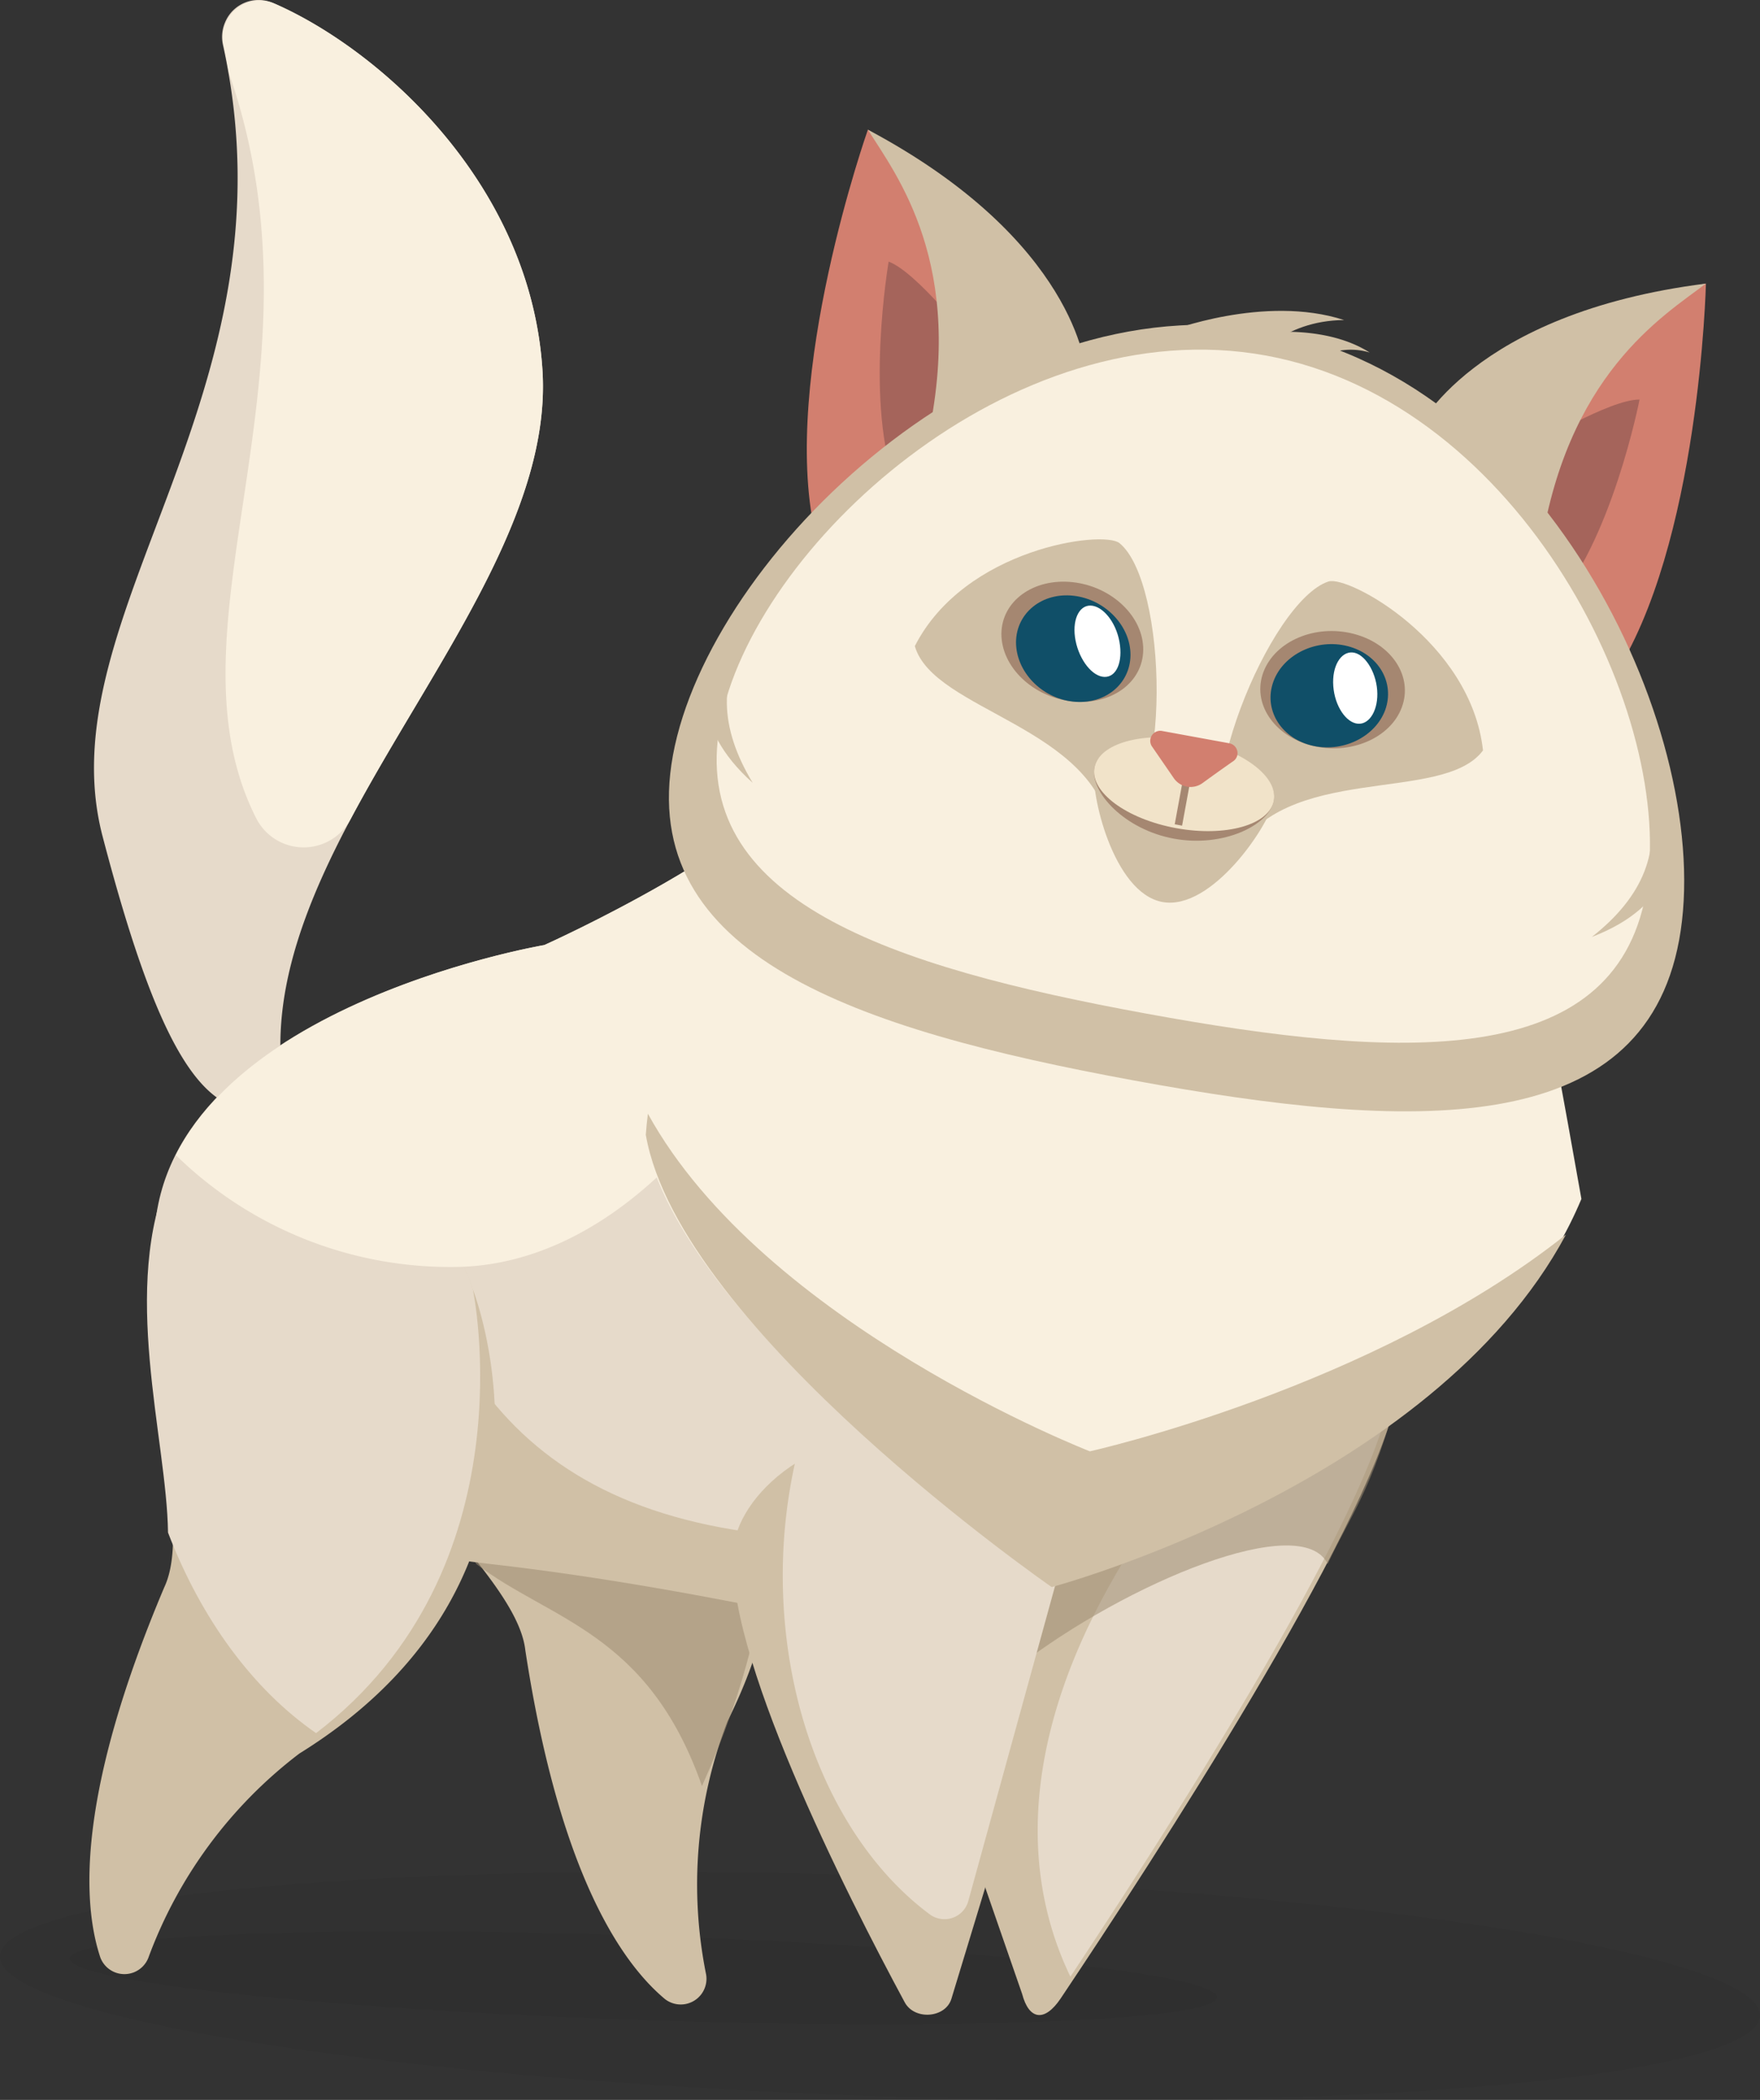 <svg xmlns="http://www.w3.org/2000/svg" width="234.65" height="279.97" viewBox="0 0 234.65 279.97">
  <rect x="0" y="0" width="234.65" height="279.97" fill="#333333" stroke="none"/>
  <defs>
    <style>
      .cls-1 {
        fill: #c3c3c3;
      }

      .cls-2 {
        fill: #ececec;
      }

      .cls-3 {
        opacity: 0.29;
      }

      .cls-4 {
        fill: #354349;
      }

      .cls-5 {
        opacity: 0.05;
      }

      .cls-5, .cls-8 {
        isolation: isolate;
      }

      .cls-6 {
        fill: #e6daca;
      }

      .cls-7 {
        fill: #d0c0a6;
      }

      .cls-8 {
        fill: #a08d72;
        opacity: 0.56;
      }

      .cls-9 {
        fill: #f9f0df;
      }

      .cls-10 {
        fill: #d27f6f;
      }

      .cls-11 {
        fill: #a5645b;
      }

      .cls-12 {
        fill: #a58771;
      }

      .cls-13 {
        fill: #f1e3c9;
      }

      .cls-14 {
        fill: none;
        stroke: #a58771;
        stroke-miterlimit: 10;
      }

      .cls-15 {
        fill: #104f68;
      }

      .cls-16 {
        fill: #fff;
      }
    </style>
  </defs>
  <title>КотРесурс 3</title>
  <g id="Слой_2" data-name="Слой 2">
    <g id="Слой_1-2" data-name="Слой 1">
      <path class="cls-1" d="M32.61,193.58C26.93,194.29,31,177,30,166.73s3.62-10.81,9.3-11.52,11.75,14,12.74,24.24S38.29,192.88,32.61,193.58Z"/>
      <path class="cls-1" d="M119.33,193.78c5.83.6-.29-16.71-.47-27S114,156,108.13,155.38,97.85,169.66,98,180,113.51,193.17,119.33,193.78Z"/>
      <path class="cls-2" d="M172.86,163a14.93,14.93,0,0,0-6.52,5.94,1.75,1.75,0,0,0,3,1.77,11.68,11.68,0,0,1,5.27-4.68c2-1,.25-4-1.77-3Z"/>
      <path class="cls-2" d="M165,159.84a15,15,0,0,0-6.53,5.94,1.76,1.76,0,0,0,3,1.77,11.65,11.65,0,0,1,5.26-4.68c2-1,.25-4-1.77-3Z"/>
      <g class="cls-3">
        <path class="cls-4" d="M165.5,164.58c-17.34-7.36-37.59-13-47.85-10.67a39.12,39.12,0,0,0-4.23,1.2c-.87-.21-1.79-.39-2.74-.57-4.83-.93-9.64,9.12-11.47,18.45a12.53,12.53,0,0,0-.77,4.41h0l-.81,11.69h0c-.31,4.34-1,8,10.63,12.2,2.06-5.56-3.27-8,1.7-12.72C120.53,178.59,146,168.22,165.5,164.58Zm-67.06,12.9c0,.37-.06.74-.08,1.1,0-.37,0-.76.08-1.14Z"/>
      </g>
      <ellipse class="cls-5" cx="117.32" cy="264.76" rx="14.68" ry="117.39" transform="translate(-151.26 373.07) rotate(-88.06)"/>
      <ellipse class="cls-5" cx="85.77" cy="263.7" rx="5.62" ry="76.51" transform="translate(-180.67 340.5) rotate(-88.06)"/>
      <path class="cls-6" d="M36.38.39A4.83,4.83,0,0,0,30,3a4.89,4.89,0,0,0-.27,3C40,52.64,6,82.06,13.67,111.48c8.11,31,14.62,39.75,24.56,35.53-7.39-32.67,36-66,34.1-97.53C70.8,24.23,50.24,6.35,36.38.39Z"/>
      <path class="cls-7" d="M113.34,199.7l22.93,66.13c.92,3.5,3,3.8,5.14.62,12.66-18.9,40.36-61.59,44.63-79.46,2.26-9.42-2.93-23-18.81-19.25S113.91,192.75,113.34,199.7Z"/>
      <path class="cls-6" d="M182.11,172.42a18.1,18.1,0,0,1,3,15c-4,16.89-29,55.92-42.4,76.12-3.43-7.15-8.44-22.22,1.41-44.56C153.56,197.57,174.46,175.74,182.11,172.42Z"/>
      <path class="cls-7" d="M84.16,164.56S117.16,189,97,229.47a60.54,60.54,0,0,0-2.86,33.77,3.43,3.43,0,0,1-5.47,3.3c-6-5-14.14-17.16-18.63-46.51-1.27-11.26-25.39-27.21-27.71-47.9C39.47,146.91,70,153.13,84.16,164.56Z"/>
      <path class="cls-8" d="M63.51,208.53c-6.71-10.59-18.11-19.45-20.36-36-3.38-24.88,28.56-19.55,42.44-7.93,0,0,31.81,20.6,8,73.53C86.4,217.59,73.35,216.05,63.51,208.53Z"/>
      <path class="cls-6" d="M109.09,101.2C102.85,112.43,72.57,126,72.57,126s-52.22,8.83-52,40.06c-.48,26.71,14.78,38.63,44.35,42s61.52,11.44,61.52,11.44l14.3-11.44,33.86-50.55S130.65,102.42,109.09,101.2Z"/>
      <path class="cls-7" d="M51.59,150.34C57,183.58,71,205.19,114.3,205.19c19.36,0,6.44-2.31,20.74-11L126.93,220h0S95,211.86,65.42,208.53s-44.83-15.27-44.36-42C21,158.33,46.28,155.71,51.59,150.34Z"/>
      <path class="cls-7" d="M144.58,208.15l-17.73,58.33c-.78,2.59-4.92,2.91-6.23.48-7.8-14.47-24.39-47.17-22.78-60.85.85-7.22,11.93-17.61,29.09-14.74S146.49,202.83,144.58,208.15Z"/>
      <path class="cls-7" d="M63,171.8S78.29,210,39.9,233.8a60.45,60.45,0,0,0-20.13,27.25,3.43,3.43,0,0,1-6.39-.06c-2.47-7.41-3.05-22,8.52-49.36,4.82-10.26-7.36-36.49,1.52-55.32C34.24,133.35,57,154.64,63,171.8Z"/>
      <path class="cls-6" d="M22.4,204.33c-.16-12.53-6.45-32.72.33-48,10.18-23,34.58-1.67,40.3,15.49,0,0,7.89,37.27-20.89,59.25C33.76,225.28,26.84,215.9,22.4,204.33Z"/>
      <path class="cls-9" d="M23.44,154C34.3,132.49,72.57,126,72.57,126s30.28-13.59,36.52-24.82a15,15,0,0,1,1.64.2,42.3,42.3,0,0,1,.23,4.36c0,26.33-22.5,63.18-50.55,63.18A52.24,52.24,0,0,1,23.44,154Z"/>
      <path class="cls-9" d="M192,103.85c11.09,9.18,13.83,28.13,18.84,56-15.5,37-70.34,51.27-70.34,51.27S90.45,177.29,85.92,151.3c1.19-16.93,13.62-45.43,24.56-53.65C130.25,82.8,173,88.08,192,103.85Z"/>
      <path class="cls-7" d="M179.2,42.67c-8.36.07-12.16,5.52-12.16,5.52l-11.28-4S168.57,39.21,179.2,42.67Z"/>
      <path class="cls-7" d="M182.61,47a8.71,8.71,0,0,0-7.74,1.36l-6-4S176.88,43.35,182.61,47Z"/>
      <path class="cls-10" d="M115.71,17.29s-11.67,33-7.07,53.59,23.54-11.29,23.54-11.29l-.6-20.48S121.85,20.84,115.71,17.29Z"/>
      <path class="cls-11" d="M118.48,34.88s-3.34,19.34,1.15,30.32,12-8.47,12-8.47l-2.27-11.27S122.21,36.27,118.48,34.88Z"/>
      <path class="cls-7" d="M115.71,17.29c3.74,6,13.19,17.94,7.86,41.69s21.17-9.69,21.17-9.69S143.54,32.1,115.71,17.29Z"/>
      <path class="cls-10" d="M227.44,37.81s-.81,35-12.43,52.6S197,71.5,197,71.5l7.84-18.93S220.44,39,227.44,37.81Z"/>
      <path class="cls-11" d="M218.59,53.27s-3.74,19.26-11.85,27.93S198.57,69,198.57,69l6.13-9.73S214.61,53.24,218.59,53.27Z"/>
      <path class="cls-7" d="M227.44,37.81c-5.64,4.3-18.71,12.08-22.16,36.17S188.93,57.4,188.93,57.4,196.16,41.76,227.44,37.81Z"/>
      <path class="cls-7" d="M89.72,100.69c-4.9,26.72,24.34,36.54,61.38,43.35s67.86,8,72.77-18.71-17.38-74.4-54.42-81.2S94.63,74,89.72,100.69Z"/>
      <path class="cls-9" d="M96,96.55c-4.31,23.46,22.63,32.32,56.71,38.57s62.4,7.56,66.71-15.9-16.52-65.55-50.6-71.81S100.34,73.1,96,96.55Z"/>
      <path class="cls-7" d="M212.23,124.92c6.87-5.38,9.34-11.58,7.32-18.74,2.37-.09,3.09,7.36,3.09,7.36S223.21,120.71,212.23,124.92Z"/>
      <path class="cls-7" d="M100.35,104.37c-4.51-7.47-4.61-14.14-.18-20.11C98,83.33,94.67,90,94.67,90S91.59,96.53,100.35,104.37Z"/>
      <path class="cls-7" d="M145.91,102.35c-.6,3.24,2.47,16.7,9.07,17.91s14.25-10.27,14.85-13.51-6.09,3-12.69,1.79S146.5,99.12,145.91,102.35Z"/>
      <path class="cls-7" d="M149.25,72.41c-2.16-1.75-20.62.67-27.28,13.73,2.47,8.71,24.33,10.71,26.14,25.1C156.46,107.36,155.64,77.6,149.25,72.41Z"/>
      <path class="cls-7" d="M177.11,77.53c2.63-.87,19,8,20.61,22.52-5.39,7.26-26.54,1.37-33.34,14.18C158,107.63,169.29,80.11,177.11,77.53Z"/>
      <path class="cls-12" d="M145.91,102.35c-.6,3.24,4,8.26,10.62,9.47s12.7-1.83,13.3-5.07-4.45-5.91-11.06-7.12S146.5,99.12,145.91,102.35Z"/>
      <ellipse class="cls-13" cx="157.87" cy="104.55" rx="5.96" ry="12.16" transform="translate(26.52 240.93) rotate(-79.59)"/>
      <line class="cls-14" x1="157.11" y1="109.99" x2="158.23" y2="103.89"/>
      <path class="cls-10" d="M164.37,101.52c-1.31.91-2.83,2-4.05,2.89a2.72,2.72,0,0,1-3.79-.61l0,0-2.89-4.2A1.34,1.34,0,0,1,155,97.47l8.9,1.63a1.34,1.34,0,0,1,1.07,1.56A1.32,1.32,0,0,1,164.37,101.52Z"/>
      <path class="cls-12" d="M133.51,84.51c0,4.4,4.18,8.43,9.4,9s9.48-2.49,9.51-6.89-4.18-8.43-9.4-9S133.54,80.12,133.51,84.51Z"/>
      <path class="cls-15" d="M135.46,85.63c0,3.9,3.37,7.44,7.58,7.91s7.65-2.3,7.68-6.19-3.37-7.44-7.58-7.92S135.48,81.73,135.46,85.63Z"/>
      <path class="cls-16" d="M143.4,85.42c.52,2.62,2.25,4.79,3.85,4.83s2.48-2,2-4.68-2.25-4.79-3.85-4.83S142.88,82.79,143.4,85.42Z"/>
      <path class="cls-12" d="M186.89,94.32c-1.53,4.11-6.9,6.39-12,5.09s-8-5.7-6.44-9.82,6.9-6.4,12-5.09S188.43,90.2,186.89,94.32Z"/>
      <path class="cls-15" d="M184.68,94.67c-1.36,3.65-5.79,5.76-9.9,4.7s-6.34-4.87-5-8.52,5.8-5.76,9.9-4.7S186,91,184.68,94.67Z"/>
      <path class="cls-16" d="M183.61,92c.2,2.61-1,4.62-2.57,4.49s-3.08-2.34-3.28-5,1-4.62,2.56-4.5S183.41,89.43,183.61,92Z"/>
      <path class="cls-8" d="M160.79,195.65c3.31,4.12,27.88-19.21,26.71-14.31-4,16.89-7.15,20-10.49,27.18-3.43-7.15-26.71,2.39-41.49,13.83C133.13,196.6,153.15,199,160.79,195.65Z"/>
      <path class="cls-6" d="M104.36,210a69.73,69.73,0,0,1,2-16.54c4.59-3.64,11.41-6,19.86-4.44,15.56,2.87,17.72,11.47,16,16.79l-13.12,47.64a3.29,3.29,0,0,1-4.05,2.31,3.18,3.18,0,0,1-1.08-.52C112.28,246.57,104.36,229.55,104.36,210Z"/>
      <path class="cls-7" d="M145.31,193.5s37.67-8.38,63.47-28.9c-17.93,33.46-68.56,47-68.56,47S90.63,177.29,86.1,151.3c.06-.91.16-1.85.28-2.81C101.86,176.64,145.31,193.5,145.31,193.5Z"/>
      <path class="cls-9" d="M30.51,9.69c-.21-1.2-.44-2.42-.7-3.64A4.94,4.94,0,0,1,33.58.18a5,5,0,0,1,3.05.31c13.85,6.07,34.18,23.89,35.7,49,1.18,19.4-14.85,39.52-25.6,59.75a7.09,7.09,0,0,1-12.58-.16h0C21.19,83.46,44.53,50,30.51,9.7Z"/>
    </g>
  </g>
</svg>
